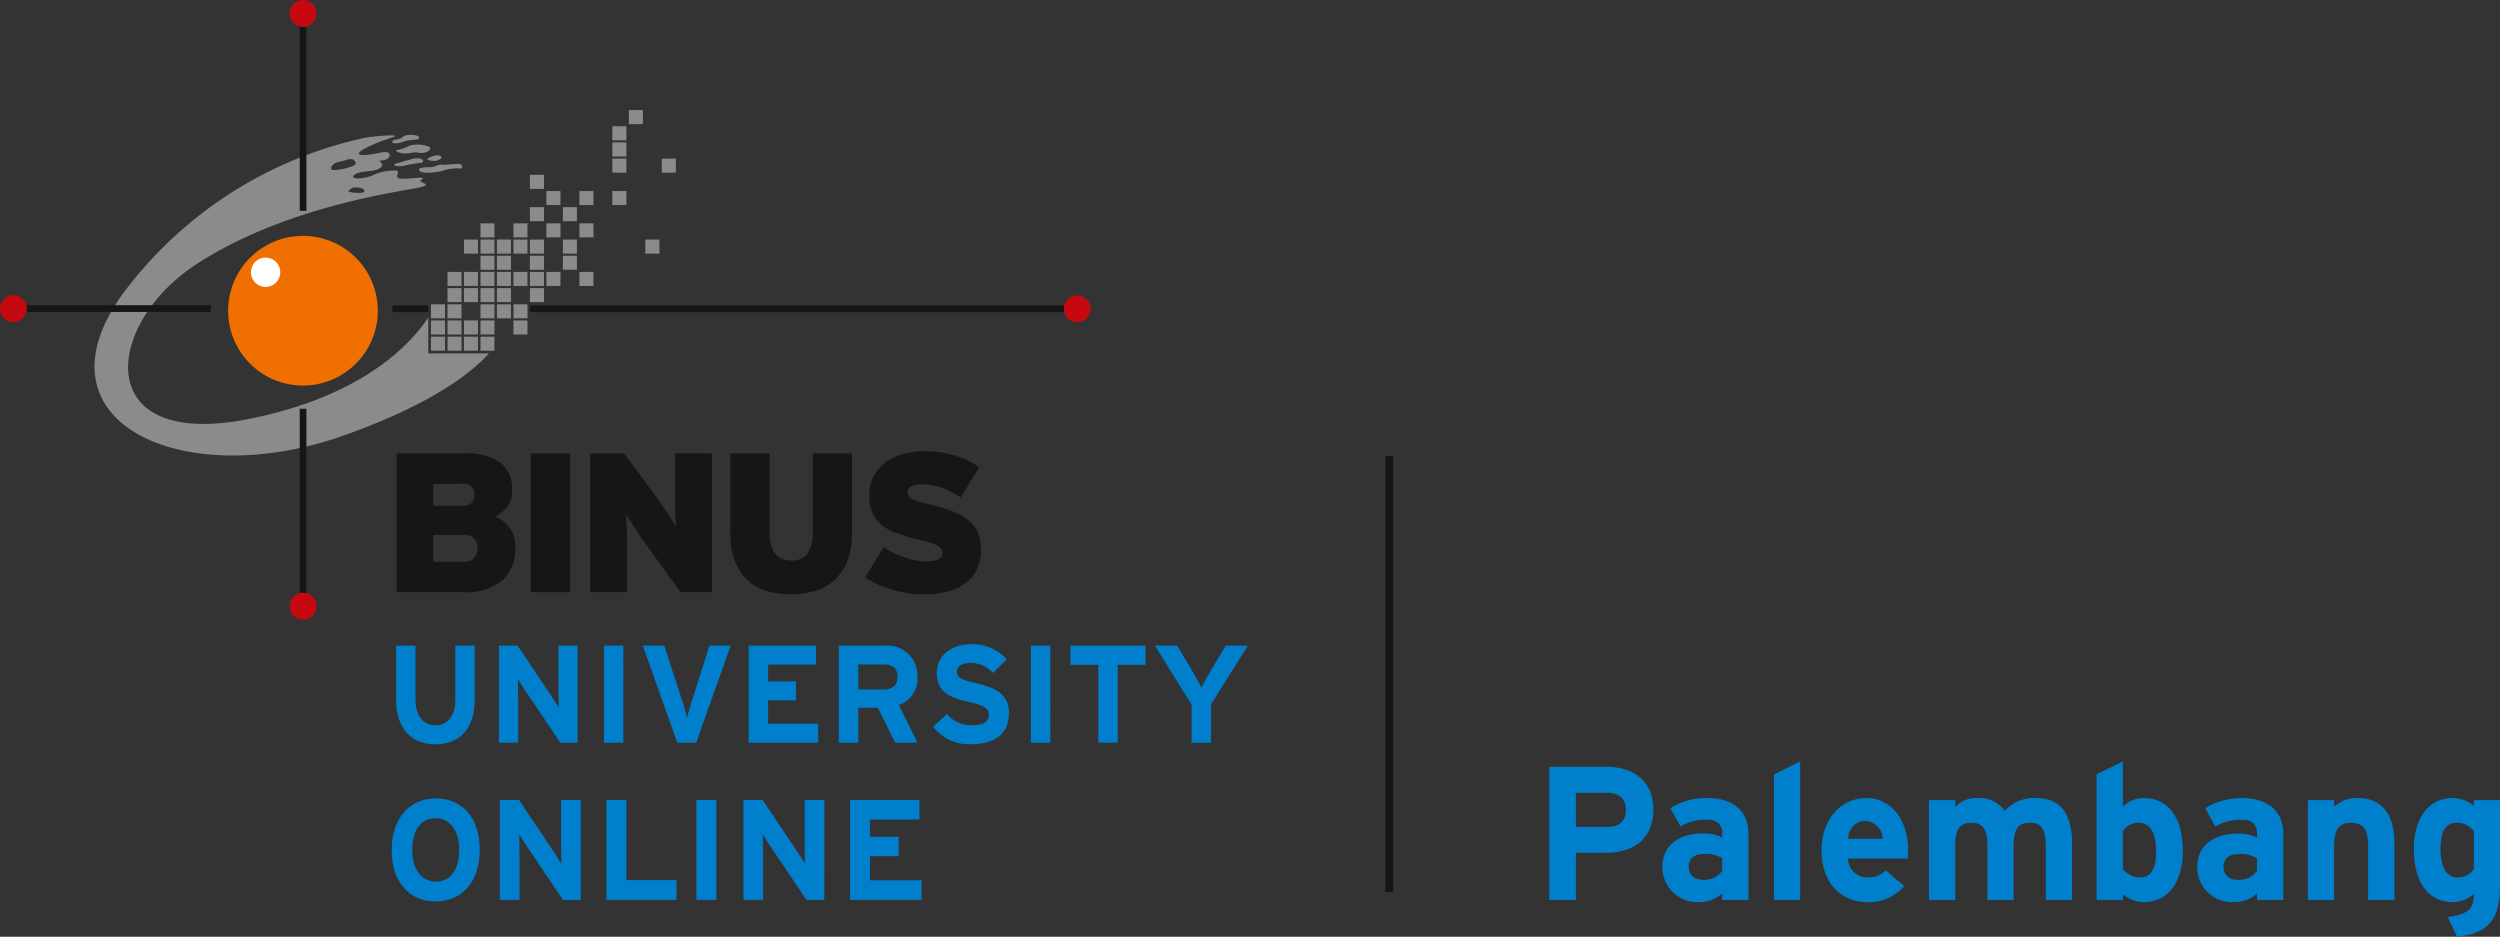 <?xml version="1.0" encoding="UTF-8"?> <svg xmlns="http://www.w3.org/2000/svg" id="Component_93_1" data-name="Component 93 – 1" width="197.106" height="73.856" viewBox="0 0 197.106 73.856"><rect x="0" y="0" width="197.106" height="73.856" fill="#333333" stroke="none"/><g id="Group_3360" data-name="Group 3360"><path id="Path_4036" data-name="Path 4036" d="M162.891,398.928a3.334,3.334,0,0,1-1.016,2.6,4.483,4.483,0,0,1-3.1.924h-5.25V391.516h5.285a4.645,4.645,0,0,1,2.928.735,2.58,2.58,0,0,1,.9,2.113,2.11,2.11,0,0,1-.384,1.363,3.265,3.265,0,0,1-.931.783,2.518,2.518,0,0,1,1.157.9,2.6,2.6,0,0,1,.407,1.522m-3.223-4.155a.964.964,0,0,0-.2-.617.93.93,0,0,0-.751-.249h-2.281v1.735h2.281a.956.956,0,0,0,.744-.24.926.926,0,0,0,.205-.629m.253,4.211a.954.954,0,0,0-1.077-1.047h-2.407v2.125h2.389a1.055,1.055,0,0,0,.831-.3,1.135,1.135,0,0,0,.264-.773" transform="translate(-122.266 -355.766)" fill="#161615"></path><rect id="Rectangle_4719" data-name="Rectangle 4719" width="3.098" height="10.938" transform="translate(41.842 35.75)" fill="#161615"></rect><path id="Path_4035" data-name="Path 4035" d="M185.083,402.454l-2.611-3.61c-.126-.165-.266-.37-.436-.616s-.333-.492-.492-.734-.314-.48-.453-.7-.249-.387-.322-.513c.019.126.034.3.046.523s.021.469.031.736.018.539.018.821v4.092h-2.906V391.516h2.67l2.408,3.236c.126.164.273.371.443.624s.343.5.51.749.318.488.454.7.236.386.3.5a4.156,4.156,0,0,1-.045-.522c-.013-.225-.025-.466-.038-.733s-.011-.539-.011-.823v-3.732h2.906v10.938Z" transform="translate(-131.425 -355.766)" fill="#161615"></path><path id="Path_4034" data-name="Path 4034" d="M204.858,400a3.862,3.862,0,0,1-2.546,2.356,6.734,6.734,0,0,1-1.913.266,6.644,6.644,0,0,1-1.91-.266,3.8,3.8,0,0,1-1.508-.853,4.012,4.012,0,0,1-.989-1.5,6.017,6.017,0,0,1-.364-2.219V391.52h3.1v6.265a2.713,2.713,0,0,0,.413,1.593,1.5,1.5,0,0,0,1.3.578,1.444,1.444,0,0,0,1.289-.578,2.756,2.756,0,0,0,.4-1.593V391.52h3.091v6.265a6.041,6.041,0,0,1-.365,2.219" transform="translate(-138.05 -355.767)" fill="#161615"></path><path id="Path_4033" data-name="Path 4033" d="M221.758,398.991a3.634,3.634,0,0,1-.338,1.611,2.933,2.933,0,0,1-.941,1.091,4.243,4.243,0,0,1-1.427.626,7.622,7.622,0,0,1-1.812.2,8.322,8.322,0,0,1-2.539-.386,8.445,8.445,0,0,1-2.073-.943l1.469-2.378a5.245,5.245,0,0,0,.7.4,6.757,6.757,0,0,0,.829.351,6.347,6.347,0,0,0,.864.253,3.96,3.96,0,0,0,.813.1,2.653,2.653,0,0,0,1.116-.159.558.558,0,0,0,.309-.544.507.507,0,0,0-.085-.282.94.94,0,0,0-.3-.244,3.1,3.1,0,0,0-.568-.234c-.241-.075-.542-.158-.909-.243a14.788,14.788,0,0,1-1.714-.5,4.029,4.029,0,0,1-1.22-.666,2.515,2.515,0,0,1-.731-.963,3.535,3.535,0,0,1-.241-1.386,3.255,3.255,0,0,1,.3-1.408,3.17,3.17,0,0,1,.87-1.094,4.082,4.082,0,0,1,1.356-.7,5.879,5.879,0,0,1,1.784-.251,8.182,8.182,0,0,1,2.445.328,7.039,7.039,0,0,1,1.915.937l-1.47,2.376a6.544,6.544,0,0,0-1.466-.764,4.6,4.6,0,0,0-1.581-.264,1.506,1.506,0,0,0-.9.184.616.616,0,0,0-.219.485.451.451,0,0,0,.085.272.821.821,0,0,0,.288.221,4.224,4.224,0,0,0,.547.206c.23.064.525.143.875.224a13.292,13.292,0,0,1,1.784.545,4.474,4.474,0,0,1,1.232.7,2.525,2.525,0,0,1,.722.97,3.461,3.461,0,0,1,.236,1.329" transform="translate(-144.425 -355.662)" fill="#161615"></path><g id="Group_3347" data-name="Group 3347" transform="translate(0 0)"><rect id="Rectangle_61" data-name="Rectangle 61" width="1.108" height="1.107" transform="translate(33.979 26.545)" fill="#8c8b8b"></rect><rect id="Rectangle_62" data-name="Rectangle 62" width="1.101" height="1.107" transform="translate(35.284 26.545)" fill="#8c8b8b"></rect><rect id="Rectangle_63" data-name="Rectangle 63" width="1.106" height="1.107" transform="translate(36.579 26.545)" fill="#8c8b8b"></rect><rect id="Rectangle_64" data-name="Rectangle 64" width="1.102" height="1.107" transform="translate(37.882 26.545)" fill="#8c8b8b"></rect><rect id="Rectangle_65" data-name="Rectangle 65" width="1.108" height="1.108" transform="translate(33.979 25.264)" fill="#8c8b8b"></rect><rect id="Rectangle_66" data-name="Rectangle 66" width="1.101" height="1.108" transform="translate(35.284 25.264)" fill="#8c8b8b"></rect><rect id="Rectangle_67" data-name="Rectangle 67" width="1.106" height="1.108" transform="translate(36.579 25.264)" fill="#8c8b8b"></rect><rect id="Rectangle_68" data-name="Rectangle 68" width="1.102" height="1.108" transform="translate(37.882 25.264)" fill="#8c8b8b"></rect><rect id="Rectangle_69" data-name="Rectangle 69" width="1.105" height="1.108" transform="translate(40.482 25.264)" fill="#8c8b8b"></rect><rect id="Rectangle_70" data-name="Rectangle 70" width="1.108" height="1.104" transform="translate(33.979 23.993)" fill="#8c8b8b"></rect><rect id="Rectangle_71" data-name="Rectangle 71" width="1.101" height="1.104" transform="translate(35.284 23.993)" fill="#8c8b8b"></rect><rect id="Rectangle_72" data-name="Rectangle 72" width="1.102" height="1.104" transform="translate(37.882 23.993)" fill="#8c8b8b"></rect><rect id="Rectangle_73" data-name="Rectangle 73" width="1.106" height="1.104" transform="translate(39.179 23.993)" fill="#8c8b8b"></rect><rect id="Rectangle_74" data-name="Rectangle 74" width="1.105" height="1.104" transform="translate(40.482 23.993)" fill="#8c8b8b"></rect><rect id="Rectangle_75" data-name="Rectangle 75" width="1.101" height="1.104" transform="translate(35.284 22.715)" fill="#8c8b8b"></rect><rect id="Rectangle_76" data-name="Rectangle 76" width="1.106" height="1.104" transform="translate(36.579 22.715)" fill="#8c8b8b"></rect><rect id="Rectangle_77" data-name="Rectangle 77" width="1.102" height="1.104" transform="translate(37.882 22.715)" fill="#8c8b8b"></rect><rect id="Rectangle_78" data-name="Rectangle 78" width="1.106" height="1.104" transform="translate(39.179 22.715)" fill="#8c8b8b"></rect><rect id="Rectangle_79" data-name="Rectangle 79" width="1.112" height="1.104" transform="translate(41.778 22.715)" fill="#8c8b8b"></rect><rect id="Rectangle_80" data-name="Rectangle 80" width="1.101" height="1.107" transform="translate(35.284 21.438)" fill="#8c8b8b"></rect><rect id="Rectangle_81" data-name="Rectangle 81" width="1.106" height="1.107" transform="translate(36.579 21.438)" fill="#8c8b8b"></rect><rect id="Rectangle_82" data-name="Rectangle 82" width="1.102" height="1.107" transform="translate(37.882 21.438)" fill="#8c8b8b"></rect><rect id="Rectangle_83" data-name="Rectangle 83" width="1.106" height="1.107" transform="translate(39.179 21.438)" fill="#8c8b8b"></rect><rect id="Rectangle_84" data-name="Rectangle 84" width="1.105" height="1.107" transform="translate(40.482 21.438)" fill="#8c8b8b"></rect><rect id="Rectangle_85" data-name="Rectangle 85" width="1.112" height="1.107" transform="translate(41.778 21.438)" fill="#8c8b8b"></rect><rect id="Rectangle_86" data-name="Rectangle 86" width="1.107" height="1.107" transform="translate(43.079 21.438)" fill="#8c8b8b"></rect><rect id="Rectangle_87" data-name="Rectangle 87" width="1.107" height="1.107" transform="translate(45.683 21.438)" fill="#8c8b8b"></rect><rect id="Rectangle_88" data-name="Rectangle 88" width="1.102" height="1.105" transform="translate(37.882 20.164)" fill="#8c8b8b"></rect><rect id="Rectangle_89" data-name="Rectangle 89" width="1.106" height="1.105" transform="translate(39.179 20.164)" fill="#8c8b8b"></rect><rect id="Rectangle_90" data-name="Rectangle 90" width="1.112" height="1.105" transform="translate(41.778 20.164)" fill="#8c8b8b"></rect><rect id="Rectangle_91" data-name="Rectangle 91" width="1.105" height="1.105" transform="translate(44.381 20.164)" fill="#8c8b8b"></rect><rect id="Rectangle_92" data-name="Rectangle 92" width="1.106" height="1.109" transform="translate(36.579 18.888)" fill="#8c8b8b"></rect><rect id="Rectangle_93" data-name="Rectangle 93" width="1.102" height="1.109" transform="translate(37.882 18.888)" fill="#8c8b8b"></rect><rect id="Rectangle_94" data-name="Rectangle 94" width="1.106" height="1.109" transform="translate(39.179 18.888)" fill="#8c8b8b"></rect><rect id="Rectangle_95" data-name="Rectangle 95" width="1.105" height="1.109" transform="translate(40.482 18.888)" fill="#8c8b8b"></rect><rect id="Rectangle_96" data-name="Rectangle 96" width="1.112" height="1.109" transform="translate(41.778 18.888)" fill="#8c8b8b"></rect><rect id="Rectangle_97" data-name="Rectangle 97" width="1.105" height="1.109" transform="translate(44.381 18.888)" fill="#8c8b8b"></rect><rect id="Rectangle_98" data-name="Rectangle 98" width="1.112" height="1.109" transform="translate(50.878 18.888)" fill="#8c8b8b"></rect><rect id="Rectangle_99" data-name="Rectangle 99" width="1.102" height="1.107" transform="translate(37.882 17.61)" fill="#8c8b8b"></rect><rect id="Rectangle_100" data-name="Rectangle 100" width="1.105" height="1.107" transform="translate(40.482 17.61)" fill="#8c8b8b"></rect><rect id="Rectangle_101" data-name="Rectangle 101" width="1.107" height="1.107" transform="translate(43.079 17.61)" fill="#8c8b8b"></rect><rect id="Rectangle_102" data-name="Rectangle 102" width="1.107" height="1.107" transform="translate(45.683 17.61)" fill="#8c8b8b"></rect><rect id="Rectangle_103" data-name="Rectangle 103" width="1.112" height="1.107" transform="translate(41.778 16.334)" fill="#8c8b8b"></rect><rect id="Rectangle_104" data-name="Rectangle 104" width="1.105" height="1.107" transform="translate(44.381 16.334)" fill="#8c8b8b"></rect><rect id="Rectangle_105" data-name="Rectangle 105" width="1.107" height="1.105" transform="translate(43.079 15.062)" fill="#8c8b8b"></rect><rect id="Rectangle_106" data-name="Rectangle 106" width="1.107" height="1.105" transform="translate(45.683 15.062)" fill="#8c8b8b"></rect><rect id="Rectangle_107" data-name="Rectangle 107" width="1.107" height="1.105" transform="translate(48.28 15.062)" fill="#8c8b8b"></rect><rect id="Rectangle_108" data-name="Rectangle 108" width="1.112" height="1.109" transform="translate(41.778 13.781)" fill="#8c8b8b"></rect><rect id="Rectangle_109" data-name="Rectangle 109" width="1.107" height="1.107" transform="translate(48.28 12.506)" fill="#8c8b8b"></rect><rect id="Rectangle_110" data-name="Rectangle 110" width="1.108" height="1.107" transform="translate(52.177 12.506)" fill="#8c8b8b"></rect><rect id="Rectangle_111" data-name="Rectangle 111" width="1.107" height="1.11" transform="translate(48.28 11.229)" fill="#8c8b8b"></rect><rect id="Rectangle_112" data-name="Rectangle 112" width="1.107" height="1.108" transform="translate(48.28 9.954)" fill="#8c8b8b"></rect><rect id="Rectangle_113" data-name="Rectangle 113" width="1.105" height="1.108" transform="translate(49.582 8.679)" fill="#8c8b8b"></rect><rect id="Rectangle_114" data-name="Rectangle 114" width="2.828" height="0.531" transform="translate(30.947 24.082)" fill="#161615"></rect><path id="Path_28" data-name="Path 28" d="M141.786,368.587h4.744c-1.319,1.476-4.423,3.98-11.456,6.473-12.471,4.435-24.659-.888-17.521-11.022a32.214,32.214,0,0,1,19.185-12.446c1.152-.193,3.081-.312,2.143-.025s-2.7,1.014-2.6,1.277,1.25-.021,1.9-.12.654.363.269.556-.7,0-.457.239.1.409-.291.579-1.443.093-1.806.435.673.331,1.4.044a4.058,4.058,0,0,1,1.685-.408c.791-.046.046.434.432.6s2.338-.216,1.831.093.966.315-.049.606-10.494,1.348-17.768,6.114-8.231,14.632,4.143,12.18c9.021-1.793,12.795-5.91,14.18-8.009v2.832Zm-5.553-13.07c-.626-.071-.576.143-.748.228-.218.107.408.2.894.184s.479-.341-.146-.411m-.459-2.237c-.456-.049-.434.094-1.036.193s-.943.719-.339.651a4.414,4.414,0,0,0,1.4-.317c.53-.214-.024-.527-.024-.527" transform="translate(-107.982 -340.723)" fill="#8c8b8b"></path><path id="Path_29" data-name="Path 29" d="M132.288,369.982a5.9,5.9,0,1,1,5.9,5.895,5.895,5.895,0,0,1-5.9-5.895" transform="translate(-114.301 -345.48)" fill="#ef7000"></path><path id="Path_30" data-name="Path 30" d="M135.264,368.435a1.155,1.155,0,1,1,1.528.59,1.157,1.157,0,0,1-1.528-.59" transform="translate(-115.38 -346.504)" fill="#fff"></path><path id="Path_31" data-name="Path 31" d="M155.1,351.544c0-.266-1.132-.287-1.3-.046s-.768.144-.819.358.508.168.989-.019,1.132-.027,1.132-.293" transform="translate(-122.058 -340.698)" fill="#8c8b8b"></path><path id="Path_32" data-name="Path 32" d="M156.12,352.751a2.417,2.417,0,0,0-1.613-.1,2.988,2.988,0,0,1-.987.342c-.216,0,.1.263.675.263s.5-.148,1.083-.051,1.008-.262.842-.458" transform="translate(-122.236 -341.159)" fill="#8c8b8b"></path><path id="Path_33" data-name="Path 33" d="M154.429,354.408c-.6.148-.743.218-1.061.291s-.021.314.676.169a8.981,8.981,0,0,1,1.25-.216c.34-.027.29-.338-.12-.364a1.912,1.912,0,0,0-.745.119" transform="translate(-122.158 -341.807)" fill="#8c8b8b"></path><path id="Path_34" data-name="Path 34" d="M158.542,354.05c-.183-.274-.747-.095-.988.049s-.189.167.216.243.784-.169.772-.291" transform="translate(-123.721 -341.664)" fill="#8c8b8b"></path><path id="Path_35" data-name="Path 35" d="M159.643,355.014c-.149-.072-1.346.1-1.539.049s-.458.191-.868.191-1.054.026-.818.287,1.279.123,1.732.024a3.574,3.574,0,0,1,1.376-.213c.429.094.177-.322.117-.338" transform="translate(-123.33 -342.073)" fill="#8c8b8b"></path><rect id="Rectangle_115" data-name="Rectangle 115" width="14.538" height="0.531" transform="translate(2.084 24.064)" fill="#161615"></rect><rect id="Rectangle_116" data-name="Rectangle 116" width="0.527" height="14.54" transform="translate(23.63 32.227)" fill="#161615"></rect><rect id="Rectangle_117" data-name="Rectangle 117" width="0.527" height="14.534" transform="translate(23.63 2.088)" fill="#161615"></rect><rect id="Rectangle_118" data-name="Rectangle 118" width="42.125" height="0.531" transform="translate(41.791 24.082)" fill="#161615"></rect><path id="Path_36" data-name="Path 36" d="M237.7,372.637a1.059,1.059,0,1,1,1.06,1.062,1.059,1.059,0,0,1-1.06-1.062" transform="translate(-153.826 -348.29)" fill="#c60810"></path><path id="Path_37" data-name="Path 37" d="M140.043,335.378a1.059,1.059,0,1,1,1.058,1.062,1.056,1.056,0,0,1-1.058-1.062" transform="translate(-117.209 -334.32)" fill="#c60810"></path><path id="Path_42" data-name="Path 42" d="M140.061,410.142a1.059,1.059,0,1,1,1.058,1.061,1.056,1.056,0,0,1-1.058-1.061" transform="translate(-117.215 -362.353)" fill="#c60810"></path><path id="Path_43" data-name="Path 43" d="M103.511,372.609a1.058,1.058,0,1,1,1.058,1.06,1.058,1.058,0,0,1-1.058-1.06" transform="translate(-103.511 -348.279)" fill="#c60810"></path></g><path id="Path_4037" data-name="Path 4037" d="M7.685-12.315H6.155v4.3c0,1.224-.6,1.979-1.574,1.979s-1.563-.776-1.563-2v-4.274H1.487v4.3c0,2.23,1.246,3.476,3.094,3.476,1.946,0,3.1-1.279,3.1-3.5Zm8.112,0H14.288v3.236c0,.426.022,1.388.022,1.673-.1-.2-.35-.579-.536-.864l-2.711-4.045H9.6v7.653h1.509V-8.03c0-.426-.022-1.388-.022-1.673.1.2.35.579.536.864l2.81,4.176H15.8Zm3.608,0H17.874v7.653H19.4Zm6.789,0-1.41,4.428c-.142.448-.284.973-.35,1.257-.066-.273-.219-.831-.361-1.257L22.63-12.315H20.935l2.722,7.653h1.487l2.722-7.653ZM34.764-6.16H30.818V-8.008h2.2V-9.495h-2.2v-1.323H34.6v-1.5H29.287v7.653h5.477Zm5.16-2.7h-2v-1.968h2c.678,0,1.093.284,1.093.973C41.017-9.189,40.635-8.861,39.924-8.861Zm1.2,1.224a2.181,2.181,0,0,0,1.465-2.252,2.374,2.374,0,0,0-2.635-2.427H36.393v7.653h1.531V-7.418h1.541l1.367,2.755h1.76Zm6.122-1.705c-1.213-.284-1.541-.437-1.541-.918,0-.339.273-.689,1.093-.689a2.334,2.334,0,0,1,1.738.787l1.1-1.071a3.658,3.658,0,0,0-2.788-1.2c-1.509,0-2.733.853-2.733,2.241,0,1.509.984,1.957,2.394,2.285,1.443.328,1.705.547,1.705,1.039,0,.579-.426.831-1.334.831a2.479,2.479,0,0,1-1.957-.875l-1.1.984A3.548,3.548,0,0,0,46.8-4.542c2.088,0,3.006-.984,3.006-2.438C49.807-8.642,48.462-9.057,47.249-9.342Zm5.816-2.974H51.534v7.653h1.531Zm7.51,0H54.65v1.509h2.2v6.144h1.531v-6.144h2.2Zm6.319,0L65.812-10.5c-.284.481-.689,1.213-.831,1.5-.142-.284-.558-1.039-.831-1.5l-1.082-1.815h-1.76l2.9,4.657v3h1.531V-7.691l2.9-4.624Z" transform="translate(29.743 63.217)" fill="#007fcc"></path></g><path id="Path_5711" data-name="Path 5711" d="M4.406-12.8C2.347-12.8.918-11.268.918-8.725s1.406,4.05,3.465,4.05S7.86-6.2,7.86-8.748,6.453-12.8,4.406-12.8Zm0,6.559c-1.1,0-1.868-.911-1.868-2.509s.731-2.486,1.834-2.486,1.868.911,1.868,2.509S5.508-6.239,4.406-6.239Zm11.42-6.436H14.273v3.33c0,.439.023,1.429.023,1.721-.1-.2-.36-.6-.551-.889l-2.79-4.163H9.446V-4.8H11V-8.264c0-.439-.023-1.429-.023-1.721.1.2.36.6.551.889l2.891,4.3h1.406Zm7.549,6.323H19.426v-6.323H17.851V-4.8h5.524Zm3.139-6.323H24.939V-4.8h1.575Zm8.517,0H33.478v3.33c0,.439.022,1.429.022,1.721-.1-.2-.36-.6-.551-.889l-2.79-4.163H28.651V-4.8H30.2V-8.264c0-.439-.023-1.429-.023-1.721.1.2.36.6.551.889l2.891,4.3h1.406ZM42.693-6.34H38.631v-1.9h2.261v-1.53H38.631v-1.361h3.893v-1.541H37.056V-4.8h5.637Z" transform="translate(29.964 75.747)" fill="#007fcc"></path><path id="Path_5710" data-name="Path 5710" d="M6.75-17.061H2.16v10.5h2.1v-3.72H6.57c2.175,0,3.8-1.02,3.8-3.45C10.366-15.966,8.731-17.061,6.75-17.061Zm-.045,4.74H4.26v-2.7H6.675c.93,0,1.53.42,1.53,1.335S7.68-12.321,6.705-12.321Zm7.651,4.17c-.885,0-1.2-.5-1.2-1.05,0-.63.42-.99,1.2-.99a2.4,2.4,0,0,1,1.44.33v.99A1.694,1.694,0,0,1,14.356-8.15Zm3.51-3.69c0-1.77-1.29-2.76-3.2-2.76a5.3,5.3,0,0,0-2.955.8l.8,1.44a3.886,3.886,0,0,1,2.16-.525A1,1,0,0,1,15.8-11.886v.39a3.266,3.266,0,0,0-1.515-.315c-1.785,0-3.2.87-3.2,2.61A2.746,2.746,0,0,0,14.026-6.4a2.514,2.514,0,0,0,1.77-.69v.525h2.07Zm4.08-5.655-2.07,1.035v9.9h2.07Zm5.19,2.9c-2,0-3.51,1.7-3.51,4.11,0,2.49,1.44,4.1,3.705,4.1a3.675,3.675,0,0,0,2.82-1.275L28.682-8.9a1.757,1.757,0,0,1-1.35.555,1.515,1.515,0,0,1-1.62-1.485h4.71a6.49,6.49,0,0,0,.03-.66C30.452-12.741,29.237-14.6,27.137-14.6Zm-1.4,3.21a1.369,1.369,0,0,1,1.29-1.41,1.4,1.4,0,0,1,1.41,1.41ZM43.383-11c0-2.22-.8-3.6-2.805-3.6A3.132,3.132,0,0,0,38.073-13.6,2.461,2.461,0,0,0,35.9-14.6a2.279,2.279,0,0,0-1.725.69v-.525H32.1V-6.56h2.07v-4.305c0-1.365.42-1.785,1.275-1.785s1.26.42,1.26,1.83v4.26h2.07v-4.305c0-1.365.42-1.785,1.275-1.785s1.26.42,1.26,1.83v4.26h2.07Zm5.67-3.6a2.427,2.427,0,0,0-1.665.66V-17.5l-2.07,1.035v9.9h2.07v-.45a2.5,2.5,0,0,0,1.665.615c1.95,0,3.06-1.65,3.06-4.005C52.114-13.341,50.734-14.6,49.054-14.6Zm-.27,6.255a1.648,1.648,0,0,1-1.4-.675v-2.97a1.45,1.45,0,0,1,1.275-.66c.81,0,1.35.675,1.35,2.3C50.014-9.035,49.579-8.345,48.784-8.345Zm7.741.2c-.885,0-1.2-.5-1.2-1.05,0-.63.42-.99,1.2-.99a2.4,2.4,0,0,1,1.44.33v.99A1.694,1.694,0,0,1,56.524-8.15Zm3.51-3.69c0-1.77-1.29-2.76-3.2-2.76a5.3,5.3,0,0,0-2.955.8l.8,1.44a3.886,3.886,0,0,1,2.16-.525,1,1,0,0,1,1.125,1.005v.39a3.266,3.266,0,0,0-1.515-.315c-1.785,0-3.2.87-3.2,2.61A2.746,2.746,0,0,0,56.194-6.4a2.514,2.514,0,0,0,1.77-.69v.525h2.07ZM68.8-11c0-2.22-.9-3.6-2.91-3.6a2.581,2.581,0,0,0-1.845.69v-.525H61.97V-6.56h2.07v-4.305c0-1.365.5-1.785,1.35-1.785s1.335.42,1.335,1.83v4.26H68.8Zm8.326-3.435h-2.07v.45a2.5,2.5,0,0,0-1.665-.615c-1.95,0-3.06,1.65-3.06,4.005,0,2.94,1.38,4.2,3.06,4.2a2.427,2.427,0,0,0,1.665-.66c0,1.215-.435,1.605-2.055,1.83l.735,1.56c2.76-.3,3.39-1.635,3.39-4.23Zm-3.345,6.09c-.81,0-1.35-.675-1.35-2.3,0-1.32.435-2.01,1.23-2.01a1.648,1.648,0,0,1,1.4.675v2.97A1.45,1.45,0,0,1,73.776-8.345Z" transform="translate(119.985 77.521)" fill="#007fcc"></path><g id="Group_3461" data-name="Group 3461" transform="translate(109.231 35.951)"><rect id="Rectangle_120" data-name="Rectangle 120" width="0.625" height="34.378" transform="translate(0 0)" fill="#161615"></rect></g></svg> 